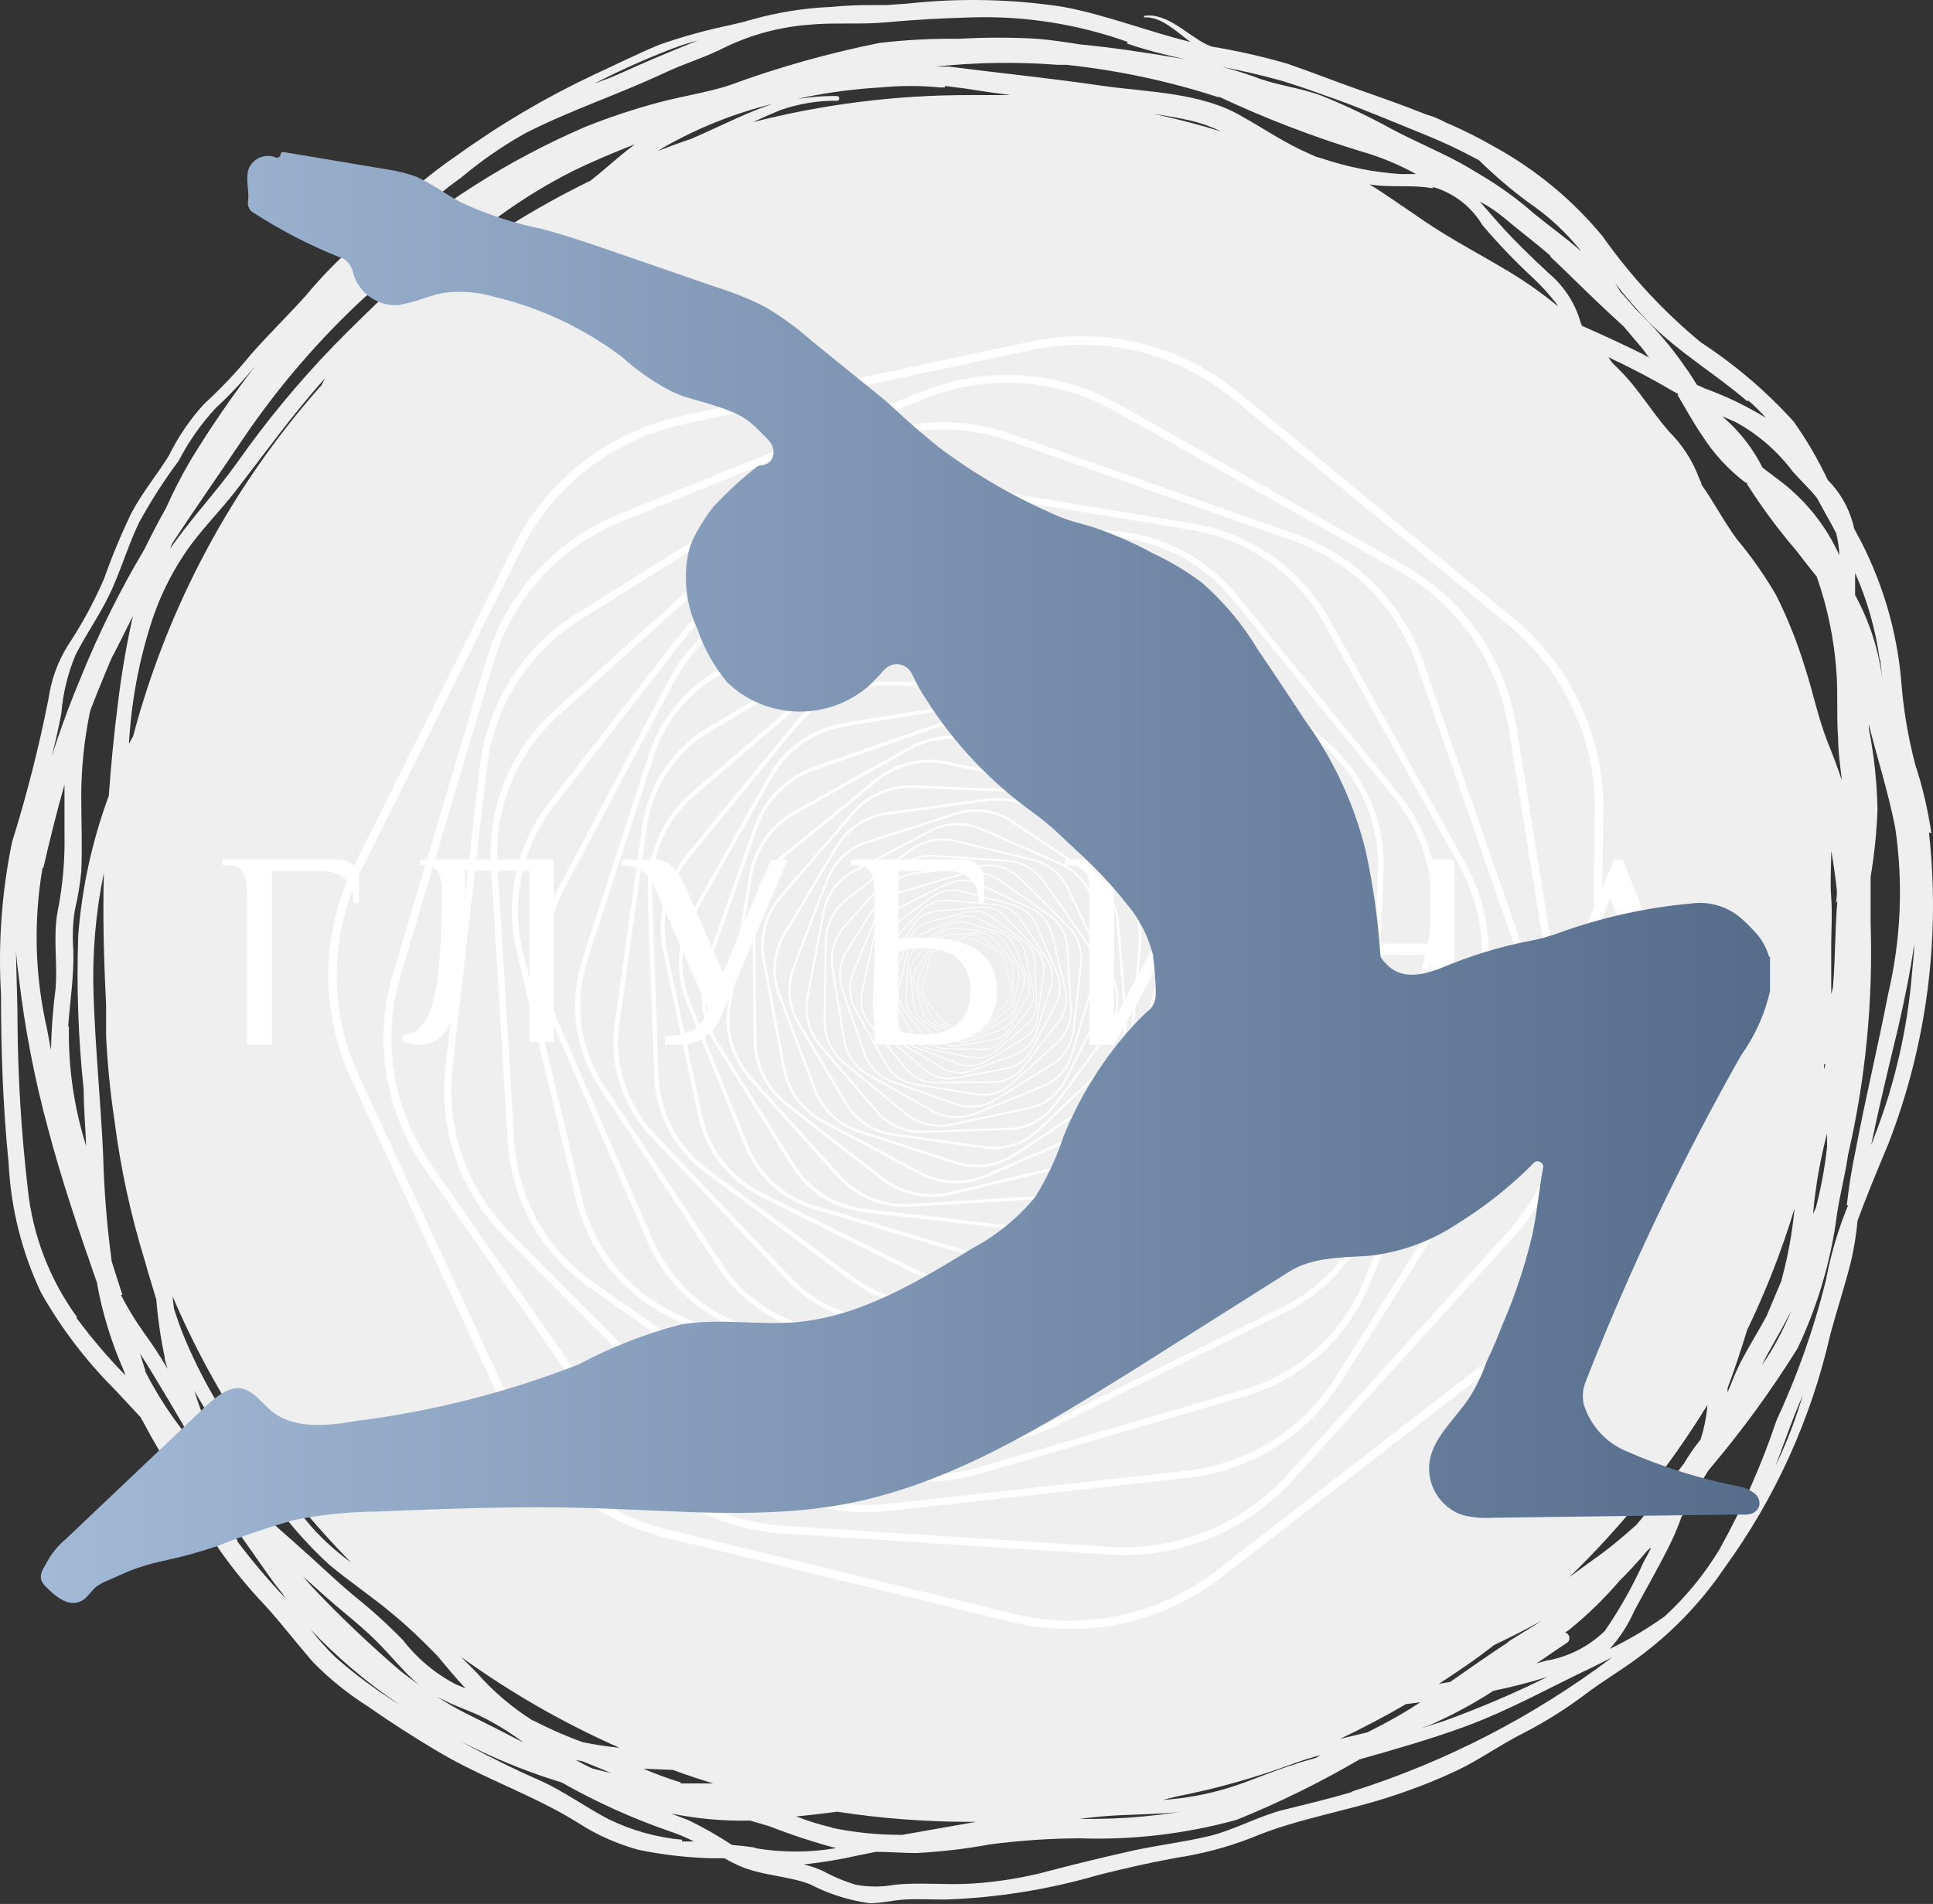 <?xml version="1.0" encoding="UTF-8"?> <svg xmlns="http://www.w3.org/2000/svg" width="1484" height="1462" viewBox="0 0 1484 1462" fill="none"><rect x="0" y="0" width="1484" height="1462" fill="#333333" stroke="none"/> <path d="M1436.48 879.408C1442.71 849.38 1449.89 819.542 1457.07 789.893C1461.99 768.364 1466.52 746.835 1469.55 725.117C1469.55 732.86 1468.41 740.225 1467.85 747.591C1464.4 789.486 1455.05 830.685 1440.07 869.965C1438.93 873.176 1437.61 876.386 1436.48 879.408ZM1362.97 1126.05L1373.74 1096.96C1376.96 1088.28 1380.55 1079.59 1384.14 1070.9C1379.53 1086.78 1373.79 1102.31 1366.94 1117.36L1362.97 1126.05ZM1037.21 1376.27C1019.82 1381.37 1002.44 1385.53 984.865 1389.87C967.291 1394.21 947.073 1405.36 928.177 1409.89C909.281 1414.42 890.385 1416.69 871.489 1420.65C849.758 1425.56 828.028 1430.66 806.676 1436.33C787.092 1441.65 767.025 1445 746.775 1446.34C726.746 1447.66 706.716 1445.2 686.686 1447.28C676.942 1449.07 666.953 1449.07 657.209 1447.28C648.275 1444.64 639.658 1441.03 631.511 1436.52C626.856 1434.51 622.055 1432.87 617.149 1431.61C631.327 1430.15 645.4 1427.82 659.288 1424.62L672.514 1421.97C682.718 1421.97 692.922 1422.92 703.126 1422.92C722.146 1421.96 741.083 1419.75 759.814 1416.31C782.495 1413.32 805.34 1411.74 828.217 1411.59C869.077 1413.05 909.92 1408.27 949.34 1397.42C981.915 1384.24 1013.49 1368.71 1043.82 1350.97C1071.03 1343.22 1098.43 1335.48 1125.07 1325.66C1158.9 1313.2 1190.83 1295.26 1223.52 1279.77L1237.5 1272.78C1177.41 1318.04 1110.06 1352.78 1038.34 1375.52L1037.21 1376.27ZM523.803 1412.72C504.099 1410.92 484.889 1405.55 467.115 1396.86C449.353 1387.6 433.291 1375.71 414.962 1367.4C377.073 1350.76 340.609 1331.05 305.933 1308.48C288.771 1297.82 272.527 1285.76 257.37 1272.41C250.578 1265.81 244.263 1258.74 238.474 1251.25C258.61 1272.48 280.973 1291.47 305.177 1307.91C343.821 1334.52 386.33 1355.03 431.213 1368.72C457.9 1383.85 485.92 1396.49 514.922 1406.49C521.047 1408.5 526.989 1411.02 532.684 1414.04H523.426L523.803 1412.72ZM182.542 1183.27C174.527 1171.52 167.147 1159.36 160.434 1146.82C171.96 1161.74 183.298 1176.85 194.069 1192.33C201.627 1202.91 208.43 1213.48 216.555 1223.3L219.767 1227.84C206.303 1213.74 193.684 1198.85 181.976 1183.27H182.542ZM59.152 1011.41C38.108 982.514 25.071 948.573 21.36 913.023C16.352 870.079 13.702 826.894 13.423 783.66C13.423 764.775 12.29 745.89 12.29 727.005C12.29 734.559 13.424 742.114 14.368 749.668C18.924 789.142 26.44 828.218 36.855 866.566C47.437 906.791 60.853 946.072 74.647 985.541V986.486C78.811 1008.9 85.532 1030.76 94.676 1051.64L96.377 1056.17C82.768 1042.27 70.14 1027.44 58.585 1011.79L59.152 1011.41ZM58.018 502.84C67.088 485.088 78.614 469.414 86.551 451.095C94.487 432.777 99.022 417.48 106.769 401.239C115.794 384.75 125.96 368.911 137.192 353.837C144.771 339.149 154.306 325.554 165.536 313.423C176.51 303.28 186.74 292.361 196.148 280.752C178.235 304.082 161.582 328.353 146.262 353.46C139.291 365.379 132.983 377.672 127.366 390.285C121.508 400.672 116.029 411.248 110.738 422.012C92.139 453.208 75.967 485.786 62.364 519.459C53.861 539.666 46.303 560.062 39.689 580.835C42.46 570.134 44.917 559.181 47.058 547.976C48.306 532.447 52.006 517.214 58.018 502.84ZM515.678 37.513C522.103 35.058 528.716 32.98 535.519 31.092L528.716 33.925C510.954 41.101 493.948 48.277 476.563 56.209C469.95 59.231 463.147 61.686 456.345 64.141C475.637 54.222 495.443 45.334 515.678 37.513ZM865.064 33.358C901.911 46.2 940.648 50.166 978.44 60.553C983.164 61.686 987.888 63.197 992.423 64.707C1001.87 67.729 1011.32 71.128 1020.77 74.528L1027.19 76.794C1049.3 84.914 1071.03 94.168 1092.57 102.855C1107.25 108.748 1121.57 115.496 1135.47 123.062C1147.3 134.687 1159.93 145.477 1173.26 155.356C1188.72 165.783 1202.48 178.522 1214.07 193.126C1202.55 182.928 1190.26 174.241 1177.98 164.232C1165.88 153.586 1152.85 144.043 1139.06 135.715C1132.63 131.749 1126.02 127.783 1119.03 124.006C1102.59 115.319 1085.58 108.143 1069.14 99.456C1051.71 89.836 1033.73 81.26 1015.29 73.772C998.092 67.163 979.763 65.652 962.757 58.853C944.019 52.165 924.643 47.419 904.935 44.689C879.803 40.346 854.672 36.569 829.351 34.114C818.391 32.414 807.432 30.715 796.283 29.77C776.396 28.637 756.46 28.637 736.572 29.77C716.054 29.516 695.54 30.588 675.16 32.981C635.627 40.895 596.772 51.882 558.95 65.841C541.376 71.317 523.237 73.961 505.663 78.682C486.407 83.839 467.477 90.145 448.975 97.567C390.006 122.996 335.518 157.748 287.604 200.491C296.485 191.426 304.61 181.606 312.924 171.974C325.42 158.852 339.152 146.962 353.929 136.471C369.369 123.468 386.009 111.96 403.625 102.1C438.205 84.537 474.485 72.639 509.631 56.209C525.504 48.655 542.132 43.934 558.005 35.624C577.798 26.319 599.12 20.688 620.929 19.006C639.825 17.117 660.799 19.006 680.64 17.117C700.48 15.229 724.478 13.907 746.398 13.34C787.035 12.137 827.54 18.542 865.82 32.225L865.064 33.358ZM1342 307.38C1346.85 311.511 1351.4 315.993 1355.6 320.789C1340.84 311.758 1325.2 304.229 1308.93 298.315L1302.69 295.482C1299.62 290.277 1296.28 285.234 1292.68 280.374L1289.28 275.464C1279.31 261.935 1268.18 249.297 1256.02 237.694C1252.05 232.973 1247.9 228.441 1243.93 223.908L1239.96 217.487C1248.1 227.966 1256.8 237.99 1266.04 247.515C1288.9 270.743 1317.43 287.362 1341.62 308.324L1342 307.38ZM1443.47 506.617C1444.41 514.738 1445.36 523.047 1446.11 531.168C1444.2 505.148 1436.72 479.84 1424.2 456.95V454.306C1424.2 449.396 1424.2 444.674 1424.2 439.953C1433.63 461.165 1439.99 483.612 1443.09 506.617H1443.47ZM1103.34 1322.07C1118.32 1315.19 1132.78 1307.24 1146.61 1298.28C1160.52 1295.49 1174.27 1291.96 1187.81 1287.7C1161.9 1300.54 1135.27 1311.89 1108.07 1321.7L1090.87 1327.17C1095.03 1325.66 1099 1324.15 1103.15 1322.26L1103.34 1322.07ZM995.825 1354.18C976.929 1359.84 960.489 1367.59 942.538 1373.06C926.308 1377.97 909.571 1381.01 892.652 1382.13L903.234 1379.48C933.653 1373.52 963.542 1365.12 992.612 1354.37C999.603 1351.72 1006.78 1349.65 1013.96 1347.57L1010.19 1349.83L995.825 1353.99V1354.18ZM840.121 1395.35C860.529 1393.08 881.315 1393.65 901.912 1391.76C910.173 1390.85 918.375 1389.46 926.476 1387.6C894.217 1394.21 861.33 1397.25 828.406 1396.67L840.121 1395.35ZM638.69 1403.28C629.358 1401.13 620.2 1398.29 611.292 1394.78C621.685 1393.84 632.266 1392.51 642.848 1391.19C676.424 1396.35 710.348 1398.94 744.319 1398.94H749.421L692.733 1408.94C674.452 1409.02 656.212 1407.19 638.313 1403.47L638.69 1403.28ZM935.546 74.15C970.973 90.757 1007.53 104.831 1044.95 116.264C1059.62 120.432 1073.75 126.261 1087.09 133.638H1074.81C1054.48 132.23 1034.41 128.232 1015.1 121.74L1010.56 120.418L1005.84 118.341C986.943 110.22 971.448 99.456 954.253 89.825C922.697 70.939 882.448 70.94 847.302 66.029C807.809 60.175 767.939 56.209 728.258 51.11H718.621C749.694 47.835 781.002 47.393 812.156 49.788H818.769C858.459 53.999 897.599 62.354 935.546 74.716V74.15ZM1359.95 1034.45C1365.24 1025.2 1370.53 1015.57 1375.25 1006.32C1369.22 1021.18 1361.61 1035.36 1352.58 1048.62C1354.85 1043.9 1357.11 1039.17 1359.95 1034.45ZM1079.53 1308.48L1090.49 1307.15C1079.17 1314.54 1067.43 1321.29 1055.35 1327.36L1049.87 1330.19L1028.7 1335.29C1046.09 1326.98 1063.09 1318.11 1079.53 1308.48ZM366.967 1316.79C377.307 1321.77 387.228 1327.58 396.633 1334.16L401.546 1337.94C387.941 1330.76 374.147 1323.77 360.353 1316.97C351.752 1312.78 343.422 1308.05 335.411 1302.81C345.425 1308.29 356.385 1312.25 366.967 1316.79ZM293.462 219.187C309.901 207.856 325.207 195.014 341.079 182.928C346.937 178.395 352.984 174.052 359.031 169.897C353.362 174.43 347.882 179.151 342.591 183.872C312.925 210.122 284.014 237.128 256.237 265.455C229.188 293.45 204.36 323.505 181.976 355.348C165.536 378.388 146.262 398.595 130.579 421.446C131.127 419.902 131.758 418.39 132.468 416.913C149.853 390.286 168.37 364.035 186.133 337.596C213.267 297.431 244.972 260.547 280.612 227.685L293.462 219.187ZM1100.32 143.647C1116.17 148.269 1129.68 158.73 1138.11 172.919C1150.32 187.29 1163.38 200.911 1177.23 213.71C1183.42 219.568 1189.17 225.881 1194.42 232.595C1195.05 233.432 1195.62 234.316 1196.12 235.239C1182.72 224.205 1168.44 214.289 1153.42 205.59C1137.73 196.336 1121.67 187.649 1106.18 178.018C1090.68 168.386 1072.54 154.978 1055.35 144.025L1051.38 141.57C1067.25 144.402 1083.69 141.57 1099.75 144.591L1100.32 143.647ZM1392.07 933.23C1392.07 932.097 1392.07 931.153 1392.07 930.208C1393.98 910.002 1397.52 889.982 1402.65 870.343C1402.65 870.343 1402.65 868.455 1402.65 867.322V880.919C1400.94 896.526 1398.1 911.989 1394.15 927.187L1391.51 933.23H1392.07ZM447.275 1352.48C454.644 1355.5 462.013 1358.33 469.194 1361.54L454.644 1357.95C450.487 1356.07 446.33 1353.8 442.173 1351.53L447.275 1352.48ZM246.222 296.427C177.931 373.569 128.624 465.594 102.235 565.161L99.022 571.204C100.732 539.098 106.641 507.353 116.596 476.779C122.579 458.528 131.034 441.181 141.727 425.223C153.065 408.037 168.182 393.496 180.842 377.066C203.517 347.794 224.681 318.145 249.434 290.572L246.222 296.993V296.427ZM486.956 111.165C475.24 119.852 464.47 130.05 453.321 138.737C409.591 160.019 368.339 186.048 330.309 216.354L328.042 218.054C320.861 223.531 313.302 228.63 305.744 233.917C318.404 222.02 331.253 210.311 343.536 198.791C372.241 171.881 404.624 149.181 439.716 131.372C454.833 124.006 470.517 117.397 486.389 111.165H486.956ZM1287.96 303.414C1294.19 313.801 1299.86 324.377 1306.85 334.575C1315.74 348.451 1327 360.661 1340.11 370.645H1341.24V371.778C1352.62 389.648 1365.24 406.687 1379.03 422.768C1384.14 429.566 1389.43 436.176 1394.72 442.786C1403.02 466.294 1408.1 490.814 1409.83 515.682C1411.16 532.679 1409.83 549.864 1411.16 566.861C1411.16 577.625 1412.86 588.389 1413.99 599.154C1410.59 588.956 1406.81 578.947 1402.84 569.127C1395.47 550.242 1391.88 531.357 1386.03 513.605C1380.17 494.111 1372.65 475.156 1363.54 456.95C1354.7 441.766 1344.59 427.361 1333.31 413.892C1323.48 400.483 1315.92 385.753 1306.28 372.156C1306.28 370.456 1304.96 368.757 1304.4 367.057C1299.31 353.468 1291.32 341.156 1280.96 330.986C1267.74 315.69 1257.53 298.126 1243.17 283.963C1241.47 282.074 1239.58 280.374 1237.88 278.675C1236.77 277.304 1235.76 275.852 1234.86 274.331C1250.92 281.885 1266.79 290.006 1282.1 299.071L1288.52 302.659L1287.96 303.414ZM1401.33 817.087V815.01C1401.33 816.898 1401.33 818.787 1400.39 820.675C1400.3 821.491 1400.3 822.315 1400.39 823.131C1400.28 821.118 1400.28 819.1 1400.39 817.087H1401.33ZM408.916 1321.13C392.946 1311.02 378.502 1298.68 366.022 1284.49L354.117 1272.41C392.055 1299.84 432.781 1323.19 475.619 1342.09C466.102 1341.13 456.641 1339.68 447.275 1337.75C434.312 1333.08 421.685 1327.53 409.483 1321.13H408.916ZM1392.45 598.965C1392.54 599.528 1392.54 600.102 1392.45 600.665V597.643C1392.39 598.081 1392.39 598.527 1392.45 598.965ZM1292.49 1124.16C1280.59 1140.02 1269.06 1155.7 1256.4 1170.8C1245.82 1180.25 1234.67 1189.69 1223.71 1197.24L1204.81 1211.03C1245.57 1171.59 1281.18 1127.17 1310.82 1078.83C1310.1 1087.89 1308.32 1096.82 1305.53 1105.46C1300.69 1111.4 1296.33 1117.72 1292.49 1124.35V1124.16ZM1410.59 691.69C1408.7 713.597 1409.08 735.882 1407.19 757.977C1406.84 759.761 1406.4 761.526 1405.87 763.265C1405.87 753.822 1405.87 744.38 1405.87 734.937V725.495C1405.87 713.786 1406.81 701.7 1405.87 689.424C1404.92 677.149 1405.87 665.44 1405.87 653.354C1407.76 663.552 1409.08 673.561 1410.21 683.947C1410.21 686.969 1410.21 690.18 1409.27 693.39L1410.59 691.69ZM592.963 79.815C574.067 86.236 556.494 95.112 538.731 103.044L530.606 106.632C522.102 109.465 513.6 112.675 505.097 115.886L510.009 112.864C536.009 98.09 563.923 86.969 592.963 79.815ZM133.602 1005.18L132.468 995.362C164.939 1071.44 211.409 1140.75 269.464 1199.7C258.492 1191.82 248.418 1182.76 239.419 1172.69C224.87 1155.88 211.264 1138.7 197.848 1121.32C173.558 1091.47 153.936 1058.1 139.649 1022.37C137.57 1016.7 135.492 1011.04 133.602 1005.18ZM522.48 1368.34H521.536C512.169 1365.42 502.961 1362.02 493.948 1358.14L516.623 1359.09C526.827 1362.86 537.031 1366.26 547.612 1369.47H522.48V1368.34ZM1367.89 982.898L1356.17 1010.66C1349.75 1022.56 1342.38 1034.26 1336.14 1046.35C1332.36 1053.91 1329.34 1061.65 1326.31 1069.2V1065.8C1331.79 1051.26 1336.71 1036.34 1341.24 1021.42C1355.81 991.259 1368.01 960.004 1377.71 927.942C1375.98 946.518 1372.63 964.906 1367.7 982.898H1367.89ZM914.383 92.657C922.402 94.6 930.192 97.385 937.625 100.967C920.366 95.679 902.982 91.147 885.472 87.37C895.109 88.88 904.368 90.391 914.383 92.657ZM725.423 66.029L740.54 67.918C752.255 69.806 763.971 71.506 775.875 73.017C765.294 73.017 754.712 73.017 743.941 73.017C687.986 72.963 632.247 79.943 578.035 93.79C584.837 90.58 591.829 87.558 598.631 84.726C612.874 79.639 627.914 77.145 643.037 77.36C643.415 77.236 643.744 76.996 643.977 76.674C644.211 76.352 644.337 75.964 644.337 75.567C644.337 75.169 644.211 74.781 643.977 74.459C643.744 74.137 643.415 73.897 643.037 73.772C632.785 73.573 622.536 74.332 612.425 76.038L617.716 74.716C636.906 70.785 656.357 68.26 675.916 67.162C691.247 65.659 706.69 65.659 722.022 67.162H725.423V66.029ZM93.92 994.229C91.275 985.731 88.441 977.232 85.795 968.734C82.091 941.492 79.883 914.068 79.181 886.584C77.292 845.604 73.135 804.623 71.812 763.642C70.747 732.278 73.412 700.898 79.748 670.162C78.804 703.966 79.748 737.581 81.449 771.197C81.449 775.54 81.449 779.883 81.449 784.227C81.449 788.57 81.449 791.404 81.449 795.181C82.466 816.994 84.611 838.741 87.874 860.334C92.552 897.012 100.392 933.216 111.305 968.545C113.95 978.365 116.973 987.43 119.997 997.817C121.184 1012.67 123.33 1027.43 126.421 1042.01C126.421 1045.03 127.933 1048.05 128.689 1051.07C122.831 1041.25 116.973 1032.19 109.793 1022.37C103.45 1013.41 97.766 1004.01 92.787 994.229H93.92ZM201.061 1162.12C192.935 1149.84 183.865 1138.13 174.984 1126.24V1125.29C166.902 1111.5 159.89 1097.1 154.009 1082.23C152.309 1077.32 150.608 1072.6 149.097 1067.88C167.6 1100.09 189.246 1130.39 213.721 1158.34C225.328 1173.87 238.36 1188.29 252.646 1201.4C267.763 1214.05 284.392 1225.19 299.698 1237.85C315.003 1250.5 324.262 1259.75 335.788 1271.46C342.78 1279.96 349.961 1288.46 357.33 1296.39L349.96 1293.37C334.115 1285.11 320.254 1273.51 309.334 1259.37C297.474 1247.19 284.851 1235.78 271.542 1225.19C255.859 1211.97 241.12 1197.62 225.625 1184.02C217.5 1176.85 209.186 1169.67 201.249 1162.12H201.061ZM1157.76 1261.07C1142.65 1270.89 1128.1 1281.28 1113.36 1291.48L1104.66 1292.99C1119.03 1283.55 1133.2 1274.11 1146.8 1263.34C1159.27 1257.3 1171.56 1251.25 1183.65 1244.46C1175.15 1250.12 1166.27 1255.22 1157.76 1260.7V1261.07ZM1189.89 196.714C1206.51 212.388 1222.58 228.818 1239.39 244.115L1246.38 250.536L1261.12 267.911C1262.82 270.177 1264.34 272.443 1266.04 274.52L1261.5 272.065C1246.01 264.322 1230.13 257.146 1214.45 250.159C1213.83 248.753 1213.33 247.3 1212.94 245.815C1208.59 231.827 1200.33 219.376 1189.13 209.933C1175.34 197.091 1161.73 184.061 1149.26 169.897C1144.72 164.798 1140.57 159.699 1136.03 154.789C1142.79 158.286 1149.12 162.53 1154.93 167.442C1166.83 177.451 1178.74 186.327 1190.64 196.714H1189.89ZM52.349 788.193C53.672 769.308 56.884 749.479 56.318 729.839C55.465 719.506 55.846 709.109 57.451 698.867C59.746 689.231 61.387 679.452 62.364 669.595C63.309 650.71 62.364 630.503 62.364 610.862C62.454 590.063 64.543 569.32 68.6 548.92C68.825 547.578 69.141 546.253 69.544 544.954C74.646 531.734 80.126 518.326 85.795 505.106L90.33 496.419L102.045 473.002C97.073 495.204 93.226 517.643 90.519 540.233C87.496 563.65 85.228 587.256 83.528 611.052C70.849 645.373 62.964 681.278 60.096 717.752C58.65 757.459 60.039 797.219 64.254 836.728C64.254 851.081 65.576 865.433 66.143 879.974C56.776 850.301 52.309 819.302 52.916 788.193H52.349ZM111.683 1052.58C110.171 1048.24 108.848 1043.9 107.525 1039.36C114.895 1050.69 121.697 1062.4 128.689 1073.92L147.585 1106.03C147.91 1107.08 148.353 1108.1 148.908 1109.05C134.134 1091.71 121.45 1072.69 111.116 1052.39L111.683 1052.58ZM308.2 1283.74C284.39 1263.43 261.683 1241.87 240.175 1219.15C237.529 1216.32 235.073 1213.48 232.617 1210.46L247.355 1223.68C260.583 1235.77 275.132 1246.53 287.982 1259.19C300.831 1271.84 309.334 1283.36 321.616 1293.75L308.2 1283.74ZM1188.75 1274.67L1179.68 1277.32C1187.43 1272.03 1195.18 1266.55 1203.11 1261.45C1203.77 1260.94 1204.28 1260.26 1204.57 1259.47C1204.87 1258.69 1204.94 1257.84 1204.79 1257.02C1204.63 1256.2 1204.25 1255.44 1203.69 1254.82C1203.13 1254.21 1202.4 1253.75 1201.6 1253.52L1204.25 1251.82C1218.35 1240.45 1231.38 1227.81 1243.17 1214.05C1250.73 1206.5 1257.91 1198.75 1264.71 1190.63L1267.74 1188.18C1265.85 1191.96 1263.96 1195.73 1261.88 1199.32C1253.54 1217.87 1243.54 1235.63 1232.02 1252.39C1219.96 1264.09 1204.71 1271.97 1188.19 1275.05L1188.75 1274.67ZM1376.01 361.769C1382.62 369.134 1389.24 375.366 1394.91 382.354L1401.71 394.818C1404.54 399.728 1407.19 404.449 1409.65 409.359C1411.04 414.926 1411.87 420.621 1412.1 426.356C1402.03 404.046 1386.58 384.58 1367.13 369.701L1353.15 359.125C1346.26 345.392 1336.91 333.038 1325.56 322.677L1322.16 319.655C1326.13 321.355 1329.9 322.866 1333.68 324.754C1350.09 333.954 1364.43 346.424 1375.82 361.391L1376.01 361.769ZM33.264 666.574C38.177 645.045 43.468 623.705 49.515 602.553C49.515 615.584 49.515 628.425 49.515 640.323C49.93 660.348 48.156 680.359 44.224 700C40.634 718.885 44.224 739.47 42.712 758.733C40.671 774.458 39.472 790.281 39.122 806.134C38.177 800.846 37.044 795.37 36.099 790.082C26.758 749.42 25.602 707.308 32.698 666.195L33.264 666.574ZM579.735 1418.76C573.877 1417.82 568.02 1417.25 561.973 1416.69C551.34 1409.73 540.297 1403.43 528.905 1397.8L515.111 1392.51C535.124 1396.61 555.534 1398.44 575.956 1397.99L590.695 1402.33C607.434 1408.9 624.53 1414.51 641.903 1419.14C621.328 1422.64 600.31 1422.64 579.735 1419.14V1418.76ZM1418.9 925.298C1411.18 944.043 1405.42 963.536 1401.71 983.464C1392.56 1020.28 1379.9 1056.14 1363.92 1090.54C1352.39 1124.87 1337.71 1158.06 1320.08 1189.69C1308.61 1208.72 1294.49 1226.02 1278.13 1241.06C1264.78 1250.65 1250.62 1259.06 1235.8 1266.17C1243.6 1257.47 1249.98 1247.59 1254.7 1236.9C1264.15 1219.15 1274.54 1201.59 1283.23 1183.46C1286.15 1177.31 1288.74 1171 1290.98 1164.57C1293.65 1161.24 1296.05 1157.71 1298.16 1154C1300.38 1149.78 1302.34 1145.43 1304.02 1140.97C1306.47 1137.38 1308.74 1133.79 1311.01 1130.01L1312.71 1127.75C1337.35 1098.64 1359.83 1067.77 1379.98 1035.4C1395.56 1002.61 1405.83 967.545 1410.4 931.531C1412.67 916.611 1416.64 902.07 1418.72 887.151C1432.23 828.733 1438.08 768.803 1436.1 708.876C1436.1 697.167 1436.1 685.27 1436.1 673.372C1438.99 656.258 1440.76 638.973 1441.39 621.627C1440.99 600.827 1438.77 580.101 1434.78 559.684C1434.78 557.229 1434.78 554.585 1433.64 551.941C1440.45 579.891 1449.52 607.463 1455 635.602C1461.28 678.181 1459.42 721.568 1449.52 763.454C1441.77 803.49 1432.13 843.337 1424.57 883.373C1421.59 897.412 1419.31 911.595 1417.77 925.865L1418.9 925.298ZM1482.77 639.946C1480.14 621.933 1475.97 604.179 1470.3 586.879C1464.74 565.596 1461.14 543.851 1459.53 521.914C1456.21 485.171 1445.88 449.402 1429.11 416.536L1423.44 405.771C1423.11 403.983 1422.67 402.216 1422.12 400.483C1418.57 388.441 1412.08 377.472 1403.22 368.568C1395.8 352.846 1387.01 337.807 1376.96 323.621C1355.97 300.452 1332.09 280.078 1305.91 263C1277.18 239.298 1251.76 211.86 1230.32 181.417C1207.3 153.558 1179.22 130.298 1147.56 112.864C1135.36 105.798 1122.74 99.491 1109.77 93.979C1106.54 92.243 1103.19 90.728 1099.75 89.447L1095.03 87.936C1078.02 81.138 1060.45 74.906 1043.63 69.051C1026.81 63.197 1005.84 54.887 988.077 48.844C969.141 43.365 949.896 39.014 930.444 35.813L926.287 34.114C911.548 26.937 895.865 9.374 878.292 12.207V13.34C891.519 12.396 903.423 24.671 914.005 32.225C880.937 24.105 849.38 11.452 815.935 5.22C776.467 -0.788 736.383 -1.614 696.701 2.764L680.451 3.898H672.137C660.465 3.745 648.794 4.25 637.179 5.408H636.045C616.354 6.379 596.833 9.546 577.845 14.851C575.862 15.304 573.906 15.872 571.988 16.551L560.839 19.195C542.526 23.013 524.475 27.996 506.797 34.114C489.602 41.101 472.596 49.788 455.589 57.531C418.872 74.861 383.829 95.532 350.905 119.285C336.881 128.836 323.557 139.376 311.035 150.823C305.467 156.299 300.23 162.101 295.351 168.198C288.826 175.202 281.608 181.529 273.81 187.083C259.693 199.331 246.611 212.722 234.695 227.119C220.901 242.416 206.162 256.768 192.557 272.254C181.598 285.704 169.66 298.328 156.844 310.024C145.85 322.067 136.625 335.611 129.445 350.249C120.186 364.98 109.226 378.199 100.912 393.874C92.986 410.278 85.984 427.112 79.938 444.297C72.158 462.274 62.799 479.527 51.971 495.853C44.272 508.277 39.252 522.17 37.233 536.644C29.894 573.757 20.558 610.447 9.266 646.555C1.334 684.983 -1.524 724.284 0.763 763.454C0.763 806.889 2.275 850.136 6.621 893.194C8.294 927.687 16.771 961.509 31.564 992.718C47.017 1019.96 66.086 1044.99 88.252 1067.12L108.281 1088.65C108.281 1088.65 108.281 1089.98 109.226 1090.54C117.809 1106.87 127.206 1122.75 137.381 1138.13C148.152 1155.88 157.6 1174.01 169.315 1191.2C179.52 1205.66 190.761 1219.35 202.95 1232.18C216.177 1246.53 227.892 1262.21 240.742 1276.75C253.168 1289.35 266.988 1300.5 281.935 1309.99C299.509 1322.26 317.649 1333.97 336.167 1344.92C370.935 1365.7 409.672 1378.35 444.062 1399.88C458.337 1409.09 473.954 1416.03 490.358 1420.46C508.464 1424.21 526.863 1426.35 545.345 1426.89H556.115C559.328 1428.77 562.729 1430.47 565.941 1431.98C583.515 1440.29 603.733 1440.1 621.496 1446.71C635.904 1454.23 651.5 1459.22 667.601 1461.44C676.482 1461.44 685.553 1459.18 694.434 1458.61C703.315 1458.05 715.408 1458.61 725.801 1458.61C765.614 1457.24 805.098 1450.9 843.334 1439.73C862.23 1435.01 882.637 1430.28 902.289 1426.7C922.329 1423.72 941.976 1418.53 960.867 1411.21C995.635 1396.48 1034.18 1390.81 1070.09 1378.73C1086.38 1373.38 1102.34 1367.07 1117.89 1359.84C1135.84 1351.34 1151.9 1339.64 1169.67 1330.76C1186.22 1322.22 1202.02 1312.31 1216.91 1301.11C1231.65 1289.97 1247.71 1280.71 1262.26 1269.38C1286.16 1251.05 1306.96 1228.98 1323.86 1204.04C1362.83 1150.43 1390.48 1089.45 1405.11 1024.82C1410.21 1005.94 1416.45 987.053 1421.17 968.168C1423.47 958.022 1425.11 947.74 1426.09 937.385C1433.27 917.556 1441.58 897.915 1449.89 877.897C1479.27 801.975 1489.9 720.092 1480.88 639.19L1482.77 639.946Z" fill="#EFEFEF"></path> <path d="M189.734 685.878C189.734 672.956 187.637 664.343 175.084 664.343H170.891V660.042H257.779C272.437 660.042 275.578 668.654 275.578 677.266V693.409H271.393C271.393 676.187 261.972 668.654 245.217 668.654H208.585V802.116H189.734" fill="white"></path> <path d="M189.734 685.878C189.734 672.956 187.637 664.343 175.084 664.343H170.891V660.042H257.779C272.437 660.042 275.578 668.654 275.578 677.266V693.409H271.393C271.393 676.187 261.972 668.654 245.217 668.654H208.585V802.116H189.734V685.878Z" fill="white"></path> <path d="M425.13 660.042V799.998H406.502V668.525H356.833V693.969C356.833 780.912 344.415 802.116 321.644 802.116C317.508 802.116 312.331 801.053 309.227 799.998V794.697C328.894 793.634 339.239 772.429 339.239 685.485C339.239 672.763 337.175 664.279 324.757 664.279H322.676V660.042" fill="white"></path> <path d="M425.13 660.042V799.998H406.502V668.525H356.833V693.969C356.833 780.912 344.416 802.116 321.644 802.116C317.508 802.116 312.331 801.053 309.227 799.998V794.697C328.894 793.634 339.239 772.429 339.239 685.485C339.239 672.763 337.175 664.279 324.757 664.279H322.676V660.042H425.13Z" fill="white"></path> <path d="M543.617 774.548L505.376 687.611C500.214 675.946 496.075 665.345 477.473 664.288V660.042H502.275C515.715 660.042 521.915 671.709 527.086 683.373L554.987 746.988L592.19 660.042H604.592L553.746 779.849C547.959 793.634 537.417 802.116 520.877 802.116H510.545V795.752C522.947 795.752 536.588 792.571 541.547 779.849" fill="white"></path> <path d="M543.617 774.548L505.376 687.611C500.214 675.946 496.075 665.345 477.473 664.288V660.042H502.275C515.715 660.042 521.915 671.709 527.086 683.373L554.987 746.988L592.19 660.042H604.592L553.746 779.849C547.959 793.634 537.417 802.116 520.877 802.116H510.545V795.752C522.947 795.752 536.588 792.571 541.547 779.849L543.617 774.548Z" fill="white"></path> <path d="M708.774 727.85C702.712 727.85 695.641 728.929 689.579 730.866V791.567C695.641 793.504 702.712 794.576 708.774 794.576C731.009 794.576 745.148 783.821 745.148 761.217C745.148 738.612 731.009 727.85 708.774 727.85ZM738.285 660.042C752.426 660.042 755.456 668.654 755.456 677.257V693.409H751.418C751.418 676.187 742.324 668.654 726.152 668.654H689.579V720.317H711.806C735.048 720.317 765.36 726.777 765.36 761.217C765.36 795.655 735.048 802.116 711.806 802.116H671.385V685.87C671.385 672.956 669.369 664.352 657.243 664.352H653.196V660.042" fill="white"></path> <path d="M708.774 727.85C702.712 727.85 695.641 728.929 689.579 730.866V791.567C695.641 793.504 702.712 794.576 708.774 794.576C731.009 794.576 745.148 783.821 745.148 761.215C745.148 738.612 731.009 727.85 708.774 727.85ZM738.285 660.042C752.426 660.042 755.456 668.654 755.456 677.257V693.409H751.418C751.418 676.187 742.324 668.654 726.152 668.654H689.579V720.317H711.806C735.048 720.317 765.36 726.777 765.36 761.215C765.36 795.656 735.048 802.116 711.806 802.116H671.385V685.87C671.385 672.956 669.369 664.352 657.243 664.352H653.196V660.042H738.285Z" fill="white"></path> <path d="M922.265 679.416L855.343 802.116H836.522V685.87C836.522 672.956 834.428 664.352 821.882 664.352H817.703V660.042H836.522C851.164 660.042 855.343 664.352 855.343 685.87V782.741L922.265 660.042H941.084V802.116H922.265" fill="white"></path> <path d="M922.265 679.416L855.343 802.116H836.522V685.87C836.522 672.956 834.428 664.352 821.882 664.352H817.703V660.042H836.522C851.164 660.042 855.343 664.352 855.343 685.87V782.741L922.265 660.042H941.084V802.116H922.265V679.416Z" fill="white"></path> <path d="M1116.64 776.281C1116.64 789.202 1118.74 797.805 1131.31 797.805H1135.5V802.116H1116.64C1101.97 802.116 1097.78 797.805 1097.78 776.281V733.231H1034.9V802.116H1016.03V685.878C1016.03 672.956 1013.94 664.352 1001.36 664.352H997.166V660.042H1016.03C1030.7 660.042 1034.9 664.352 1034.9 685.878V724.618H1097.78V660.042H1116.64" fill="white"></path> <path d="M1116.64 776.281C1116.64 789.202 1118.74 797.805 1131.31 797.805H1135.5V802.116H1116.64C1101.97 802.116 1097.78 797.805 1097.78 776.281V733.231H1034.9V802.116H1016.03V685.878C1016.03 672.956 1013.94 664.352 1001.36 664.352H997.166V660.042H1016.03C1030.7 660.042 1034.9 664.352 1034.9 685.878V724.618H1097.78V660.042H1116.64V776.281Z" fill="white"></path> <path d="M1209.81 751.907H1261.34L1236.1 689.953L1209.81 751.907ZM1314.96 801.045C1312.86 801.683 1309.7 802.116 1306.56 802.116C1297.09 802.116 1280.06 798.902 1270.8 774.34L1265.54 760.454H1206.66L1189.83 801.045H1180.37L1239.26 660.042H1245.57L1291.83 774.34C1298.35 790.364 1303.39 795.704 1314.96 796.767" fill="white"></path> <path d="M1209.81 751.907H1261.34L1236.1 689.953L1209.81 751.907ZM1314.96 801.045C1312.86 801.683 1309.7 802.116 1306.56 802.116C1297.09 802.116 1280.06 798.902 1270.8 774.34L1265.54 760.452H1206.66L1189.83 801.045H1180.37L1239.26 660.042H1245.57L1291.83 774.34C1298.35 790.364 1303.39 795.704 1314.96 796.767V801.045Z" fill="white"></path> <path d="M768.058 732.495C767.381 731.923 766.635 731.416 765.835 730.977L749.138 722.12C745.694 720.285 741.668 720.125 738.091 721.681L720.754 729.209C717.18 730.765 714.546 733.809 713.535 737.575L708.604 755.823C707.579 759.588 708.325 763.552 710.639 766.705L721.833 781.932C724.133 785.071 727.693 786.961 731.59 787.121L750.469 787.863C754.363 788.01 758.059 786.416 760.611 783.461L772.962 769.163C775.515 766.198 776.566 762.316 775.848 758.472L772.377 739.901C771.819 736.962 770.29 734.368 768.058 732.495ZM723.626 784.513C722.83 783.835 722.098 783.062 721.458 782.197L710.278 766.97C707.886 763.712 707.116 759.602 708.165 755.703L713.096 737.456C714.148 733.557 716.874 730.394 720.584 728.797L737.917 721.269C741.613 719.658 745.789 719.832 749.353 721.722L766.036 730.578C769.613 732.482 772.084 735.846 772.816 739.809L776.287 758.39C777.043 762.353 775.94 766.398 773.309 769.456L760.958 783.754C758.31 786.815 754.482 788.476 750.442 788.316L750.469 788.091L750.442 788.316L731.577 787.57C728.612 787.451 725.845 786.362 723.626 784.513Z" fill="white"></path> <path d="M774.093 735.954C773.47 735.211 772.765 734.53 771.993 733.921L755.799 721.285C752.464 718.663 748.182 717.747 744.047 718.731L724.079 723.505C719.958 724.489 716.568 727.271 714.761 731.102L706.052 749.706C704.244 753.551 704.299 757.926 706.171 761.733L715.278 780.154C717.154 783.943 720.608 786.643 724.743 787.549L744.82 791.911C748.955 792.817 753.223 791.792 756.504 789.119L772.432 776.136C775.716 773.463 777.578 769.486 777.523 765.243L777.312 744.708C777.285 741.449 776.142 738.388 774.093 735.954ZM716.714 783.252C715.983 782.374 715.36 781.417 714.839 780.365L705.732 761.944C703.792 758.008 703.737 753.472 705.599 749.495L714.322 730.901C716.184 726.924 719.706 724.05 723.974 723.025L743.942 718.251C748.21 717.226 752.638 718.197 756.106 720.897L772.285 733.533C775.743 736.233 777.762 740.305 777.802 744.694L778.017 765.243C778.068 769.632 776.141 773.742 772.738 776.507L756.81 789.49C753.407 792.268 749.006 793.321 744.714 792.391L744.765 792.149L744.714 792.391L724.651 788.026C721.5 787.335 718.736 785.659 716.714 783.252Z" fill="white"></path> <path d="M779.903 740.794C779.372 739.892 778.749 739.027 778.031 738.227L763.087 721.641C760.003 718.209 755.589 716.401 750.988 716.68L728.705 718.039C724.107 718.318 719.959 720.63 717.301 724.41L704.456 742.67C701.812 746.447 701.043 751.142 702.329 755.558L708.591 776.999C709.895 781.429 713.087 784.967 717.342 786.71L738 795.168C742.268 796.912 747.026 796.632 751.042 794.382L770.533 783.503C774.56 781.242 777.299 777.347 778.055 772.798L781.7 750.771C782.272 747.284 781.618 743.787 779.903 740.794ZM709.561 780.592C708.938 779.526 708.445 778.368 708.088 777.146L701.825 755.705C700.481 751.128 701.281 746.276 704.031 742.364L716.875 724.103C719.615 720.191 723.92 717.784 728.682 717.504L750.964 716.163C755.722 715.87 760.282 717.746 763.485 721.284L778.429 737.869C781.618 741.421 783.004 746.14 782.231 750.863L778.576 772.89C777.79 777.599 774.958 781.64 770.799 783.956L751.308 794.848C747.135 797.177 742.214 797.47 737.799 795.659L737.908 795.42L737.799 795.659L717.141 787.201C713.911 785.869 711.263 783.544 709.561 780.592Z" fill="white"></path> <path d="M785.208 747.088C784.81 746.022 784.303 744.973 783.68 743.976L770.812 723.4C768.151 719.157 763.777 716.389 758.805 715.817L734.702 713.052C729.729 712.48 724.839 714.182 721.289 717.72L704.098 734.837C700.549 738.375 698.82 743.271 699.378 748.246L702.049 772.373C702.597 777.361 705.334 781.75 709.574 784.423L730.104 797.376C734.331 800.052 739.463 800.634 744.208 799L767.116 791.019C771.847 789.384 775.516 785.727 777.193 781.005L785.249 758.1C786.526 754.484 786.485 750.612 785.208 747.088ZM702.397 776.401C701.93 775.138 701.624 773.81 701.467 772.438L698.806 748.31C698.234 743.152 700.018 738.095 703.687 734.438L720.877 717.308C724.56 713.651 729.624 711.881 734.77 712.48L758.873 715.245C764.015 715.83 768.549 718.704 771.302 723.093L784.17 743.683C786.924 748.072 787.509 753.404 785.794 758.3L777.738 781.192C776.009 786.085 772.207 789.861 767.313 791.564L744.395 799.545C739.487 801.247 734.171 800.634 729.784 797.87L729.944 797.618L729.784 797.87L709.272 784.9C706.052 782.881 703.659 779.888 702.397 776.401Z" fill="white"></path> <path d="M789.688 754.813C789.477 753.604 789.129 752.382 788.653 751.211L778.759 726.736C776.714 721.696 772.551 717.907 767.341 716.361L742.053 708.846C736.829 707.29 731.271 708.196 726.82 711.308L705.174 726.392C700.709 729.518 697.955 734.41 697.598 739.852L695.91 766.172C695.549 771.613 697.663 776.826 701.692 780.497L721.207 798.24C725.237 801.9 730.635 803.508 736.005 802.629L762.048 798.441C767.419 797.562 772.034 794.345 774.706 789.595L787.656 766.611C789.701 762.982 790.392 758.831 789.688 754.813ZM695.522 770.561C695.256 769.114 695.178 767.636 695.27 766.148L696.972 739.811C697.333 734.186 700.188 729.106 704.817 725.884L726.445 710.79C731.074 707.569 736.829 706.64 742.227 708.25L767.514 715.765C772.912 717.358 777.217 721.284 779.331 726.511L789.225 750.972C791.338 756.199 790.964 762.011 788.2 766.918L775.25 789.915C772.487 794.821 767.712 798.162 762.144 799.054L736.111 803.256C730.54 804.161 724.958 802.496 720.782 798.707L720.996 798.468L720.782 798.707L701.267 780.963C698.207 778.185 696.213 774.524 695.522 770.561Z" fill="white"></path> <path d="M793.025 763.932C793.025 762.577 792.892 761.218 792.6 759.876L786.63 731.809C785.395 726.024 781.644 721.182 776.352 718.55L750.707 705.727C745.418 703.082 739.302 702.99 733.932 705.475L707.926 717.539C702.569 720.038 698.686 724.761 697.277 730.522L690.497 758.385C689.102 764.146 690.365 770.115 693.993 774.797L711.541 797.477C715.158 802.159 720.635 804.897 726.553 804.992L755.213 805.404C761.132 805.483 766.676 802.915 770.437 798.342L788.625 776.169C791.507 772.669 793.025 768.362 793.025 763.932ZM689.262 763.002C689.262 761.405 689.446 759.808 689.83 758.225L696.613 730.362C698.06 724.403 702.089 719.507 707.647 716.926L733.653 704.862C739.207 702.285 745.537 702.377 751.013 705.118L776.658 717.937C782.148 720.678 786.018 725.68 787.294 731.676L793.263 759.73C794.54 765.716 793.039 771.872 789.156 776.608L770.954 798.768C767.074 803.501 761.329 806.174 755.203 806.082L726.54 805.67C720.41 805.578 714.747 802.745 710.996 797.903L711.262 797.689L710.996 797.903L693.462 775.223C690.695 771.661 689.262 767.378 689.262 763.002Z" fill="white"></path> <path d="M794.889 774.338C795.141 772.888 795.247 771.4 795.192 769.895L794.089 738.746C793.865 732.321 790.768 726.427 785.608 722.597L760.576 704.029C755.403 700.199 748.875 698.949 742.667 700.611L712.54 708.606C706.332 710.267 701.282 714.592 698.702 720.482L686.177 749.026C683.598 754.92 683.839 761.57 686.831 767.263L701.333 794.86C704.324 800.553 709.671 804.517 715.971 805.729L746.588 811.579C752.905 812.791 759.323 811.088 764.204 806.897L787.868 786.6C791.605 783.396 794.048 779.071 794.889 774.338ZM683.985 753.735C684.288 752.033 684.782 750.357 685.5 748.733L698.025 720.189C700.696 714.084 705.92 709.603 712.356 707.887L742.466 699.896C748.902 698.18 755.668 699.47 761.012 703.444L786.047 722.001C791.39 725.964 794.596 732.069 794.835 738.719L795.937 769.868C796.176 776.531 793.398 782.837 788.348 787.172L764.694 807.455C759.63 811.793 752.983 813.56 746.442 812.311L715.838 806.444C709.297 805.194 703.766 801.098 700.669 795.208L701.003 795.034L700.669 795.208L686.164 767.607C683.89 763.286 683.158 758.431 683.985 753.735Z" fill="white"></path> <path d="M794.912 785.81C795.46 784.305 795.858 782.736 796.083 781.115L800.776 747.556C801.746 740.627 799.554 733.752 794.742 728.672L771.449 704.078C766.636 698.997 759.881 696.43 752.917 697.016L719.176 699.9C712.209 700.499 705.988 704.183 702.104 709.995L683.317 738.192C679.451 744.018 678.44 751.175 680.581 757.839L690.897 790.108C693.024 796.771 697.996 802.011 704.524 804.497L736.179 816.547C742.717 819.036 749.912 818.423 755.933 814.858L785.09 797.622C789.701 794.895 793.132 790.717 794.912 785.81ZM680.088 742.823C680.727 741.052 681.578 739.35 682.654 737.743L701.441 709.543C705.453 703.533 711.889 699.716 719.108 699.103L752.849 696.216C760.054 695.606 767.048 698.265 772.034 703.519L795.327 728.113C800.296 733.364 802.583 740.494 801.572 747.678L796.882 781.221C795.872 788.405 791.723 794.629 785.501 798.314L756.344 815.563C750.109 819.247 742.666 819.887 735.9 817.306L704.245 805.256C697.479 802.689 692.333 797.248 690.124 790.36L690.512 790.227L690.124 790.36L679.808 758.077C678.188 753.024 678.321 747.678 680.088 742.823Z" fill="white"></path> <path d="M792.788 798.101C793.652 796.599 794.37 794.988 794.915 793.3L806.269 758.266C808.624 751.03 807.559 743.25 803.372 736.906L783.085 706.18C778.881 699.837 772.143 695.805 764.577 695.127L727.912 691.842C720.346 691.164 712.995 693.932 707.743 699.425L682.31 726.065C677.061 731.557 674.642 739.035 675.663 746.563L680.621 783.057C681.646 790.599 685.982 797.157 692.496 801.042L724.11 819.926C730.638 823.811 738.456 824.516 745.565 821.843L780.025 808.888C785.477 806.841 789.943 803.024 792.788 798.101ZM677.977 730.4C678.988 728.632 680.237 726.971 681.673 725.452L707.107 698.825C712.542 693.132 720.149 690.272 727.99 690.977L764.659 694.249C772.49 694.954 779.467 699.132 783.816 705.69L804.104 736.426C808.437 742.998 809.539 751.058 807.106 758.531L795.756 793.565C793.322 801.053 787.71 806.947 780.345 809.711L745.885 822.667C738.52 825.436 730.424 824.717 723.658 820.672L692.057 801.798C685.288 797.77 680.809 790.984 679.757 783.177L680.182 783.125L679.757 783.177L674.798 746.682C674.015 740.962 675.159 735.269 677.977 730.4Z" fill="white"></path> <path d="M788.174 810.851C789.382 809.403 790.461 807.82 791.366 806.118L810.136 770.764C814.006 763.46 814.35 754.924 811.069 747.341L795.127 710.618C791.843 703.036 785.383 697.451 777.419 695.296L738.784 684.853C730.809 682.701 722.42 684.271 715.759 689.177L683.519 712.879C676.858 717.772 672.856 725.314 672.536 733.561L670.957 773.57C670.623 781.83 674.027 789.665 680.275 795.065L710.545 821.239C716.794 826.639 725.037 828.873 733.161 827.344L772.501 819.989C778.723 818.818 784.199 815.587 788.174 810.851ZM678.056 716.696C679.479 714.994 681.113 713.451 682.947 712.106L715.201 688.404C722.086 683.338 730.782 681.703 739.039 683.937L777.657 694.377C785.914 696.614 792.602 702.399 796.005 710.244L811.93 746.97C815.333 754.815 814.989 763.647 810.973 771.203L792.217 806.557C788.201 814.109 781.074 819.349 772.671 820.919L733.335 828.287C724.932 829.857 716.396 827.559 709.936 821.958L679.649 795.784C673.19 790.196 669.667 782.082 669.997 773.529L670.477 773.556L669.997 773.529L671.58 733.534C671.821 727.259 674.119 721.378 678.056 716.696Z" fill="white"></path> <path d="M780.836 823.639C782.405 822.325 783.851 820.82 785.141 819.172L811.905 784.87C817.436 777.791 819.403 768.72 817.314 759.983L807.199 717.66C805.109 708.936 799.248 701.728 791.111 697.921L751.733 679.449C743.609 675.629 734.331 675.738 726.272 679.715L687.293 699C679.237 702.977 673.533 710.291 671.634 719.083L662.393 761.604C660.477 770.372 662.645 779.402 668.309 786.372L695.788 820.101C701.451 827.071 709.854 831.007 718.829 830.916L762.328 830.463C769.203 830.384 775.69 827.963 780.836 823.639ZM680.728 702.058C682.562 700.502 684.608 699.174 686.83 698.067L725.823 678.782C734.144 674.658 743.755 674.553 752.172 678.502L791.55 696.978C799.966 700.928 806.041 708.378 808.196 717.421L818.324 759.745C820.479 768.789 818.443 778.179 812.729 785.507L785.965 819.809C780.25 827.139 771.636 831.396 762.328 831.501L718.842 831.954C709.548 832.046 700.855 827.963 694.978 820.755L667.512 787.022C661.635 779.814 659.402 770.464 661.383 761.379L661.886 761.485L661.383 761.379L670.609 718.858C672.059 712.195 675.636 706.328 680.728 702.058Z" fill="white"></path> <path d="M770.571 835.941C772.5 834.824 774.335 833.496 776.037 831.967L811.146 800.311C818.406 793.767 822.221 784.43 821.622 774.679L818.777 727.476C818.191 717.727 813.273 708.922 805.296 703.293L766.623 676.095C758.632 670.483 748.69 668.832 739.331 671.573L693.953 684.859C684.583 687.6 677.096 694.355 673.4 703.389L655.495 747.16C651.798 756.193 652.397 766.275 657.155 774.788L680.196 816.097C684.954 824.623 693.211 830.421 702.836 832.018L749.473 839.748C756.852 840.97 764.257 839.588 770.571 835.941ZM686.336 686.882C688.61 685.577 691.057 684.529 693.637 683.769L739.011 670.497C748.7 667.65 759.006 669.353 767.273 675.179L805.949 702.378C814.206 708.19 819.297 717.315 819.907 727.407L822.752 774.614C823.365 784.71 819.403 794.376 811.905 801.149L776.779 832.805C769.281 839.574 759.258 842.512 749.286 840.864L702.649 833.121C692.677 831.473 684.144 825.46 679.209 816.645L656.172 775.346C651.254 766.514 650.614 756.084 654.443 746.734L654.96 746.949L654.443 746.734L672.352 702.963C675.17 696.099 680.088 690.501 686.336 686.882Z" fill="white"></path> <path d="M757.277 847.164C759.55 846.327 761.742 845.264 763.859 843.947L807.423 816.68C816.411 811.055 822.262 801.769 823.47 791.238L829.334 740.163C830.542 729.615 826.941 719.253 819.457 711.739L783.187 675.309C775.717 667.794 765.374 664.147 754.816 665.305L703.751 670.957C693.211 672.129 683.916 677.941 678.253 686.92L650.828 730.398C645.165 739.363 643.913 750.269 647.398 760.287L664.268 808.848C667.75 818.876 675.489 826.643 685.485 830.167L733.957 847.246C741.628 849.96 749.82 849.878 757.277 847.164ZM695.219 671.703C697.904 670.733 700.709 670.069 703.619 669.749L754.684 664.096C765.598 662.884 776.316 666.664 784.052 674.444L820.318 710.874C828.071 718.654 831.795 729.39 830.542 740.296L824.695 791.371C823.429 802.29 817.381 811.892 808.076 817.718L764.509 844.985C755.191 850.811 743.915 852.061 733.545 848.404L685.087 831.325C674.717 827.681 666.715 819.632 663.111 809.26L646.241 760.699C642.623 750.31 643.926 739.033 649.79 729.748L650.308 730.068L649.79 729.748L677.218 686.27C681.51 679.446 687.854 674.39 695.219 671.703Z" fill="white"></path> <path d="M740.909 856.662C743.489 856.213 746.069 855.48 748.553 854.469L800.336 833.508C811.026 829.184 819.041 820.365 822.325 809.299L838.226 755.739C841.511 744.686 839.608 732.915 833.016 723.443L801.081 677.608C794.486 668.139 784.105 662.286 772.605 661.557L716.86 657.951C705.347 657.206 694.313 661.69 686.55 670.216L648.99 711.58C641.226 720.119 637.837 731.543 639.671 742.929L648.578 798.1C650.412 809.486 657.233 819.262 667.273 824.928L715.928 852.368C723.626 856.703 732.414 858.167 740.909 856.662ZM707.579 657.141C710.639 656.596 713.777 656.423 716.939 656.62L772.683 660.226C784.595 660.985 795.336 667.05 802.17 676.852L834.118 722.687C840.939 732.49 842.906 744.673 839.502 756.11L823.602 809.687C820.198 821.138 811.904 830.263 800.843 834.744L749.06 855.705C737.999 860.176 725.689 859.389 715.278 853.526L666.619 826.085C656.222 820.219 649.163 810.099 647.264 798.314L638.367 743.144C636.468 731.359 639.977 719.52 648.006 710.688L648.499 711.127L648.006 710.688L685.566 669.324C691.454 662.848 699.18 658.615 707.579 657.141Z" fill="white"></path> <path d="M721.596 863.76C724.452 863.76 727.338 863.457 730.21 862.858L789.583 850.195C801.842 847.587 812.09 839.647 817.688 828.434L844.824 774.101C850.419 762.878 850.606 749.922 845.341 738.55L819.788 683.444C814.509 672.074 804.514 663.855 792.336 660.886L733.348 646.51C721.171 643.544 708.5 646.244 698.596 653.919L650.574 691.095C640.67 698.766 634.874 710.367 634.7 722.894L633.812 783.638C633.638 796.169 639.087 807.926 648.767 815.88L695.683 854.438C703.102 860.543 712.223 863.76 721.596 863.76ZM723.577 643.875C726.94 643.875 730.329 644.287 733.678 645.1L792.666 659.476C805.283 662.551 815.639 671.063 821.105 682.834L846.644 737.937C852.107 749.721 851.91 763.13 846.114 774.741L818.978 829.088C813.182 840.699 802.574 848.905 789.889 851.605L730.503 864.268C717.818 866.968 704.79 863.801 694.767 855.555L647.851 816.997C637.825 808.763 632.175 796.594 632.376 783.611L633.254 722.88C633.438 709.9 639.434 697.891 649.699 689.951L650.135 690.523L649.699 689.951L697.704 652.775C705.229 646.936 714.296 643.875 723.577 643.875Z" fill="white"></path> <path d="M699.592 867.699C702.649 868.244 705.8 868.455 708.979 868.35L774.934 866.01C788.547 865.53 801.004 858.972 809.111 848.025L848.41 794.983C856.52 784.036 859.165 770.205 855.67 757.038L838.721 693.222C835.222 680.051 826.063 669.36 813.58 663.878L753.142 637.357C740.672 631.892 726.605 632.382 714.547 638.729L656.144 669.452C644.086 675.795 635.697 687.117 633.144 700.495L620.742 765.349C618.19 778.731 621.804 792.351 630.66 802.698L673.614 852.83C680.394 860.757 689.556 865.929 699.592 867.699ZM743.197 632.702C746.788 633.342 750.351 634.405 753.782 635.92L814.216 662.444C827.125 668.11 836.617 679.19 840.235 692.82L857.184 756.626C860.816 770.273 858.062 784.584 849.673 795.929L810.377 848.972C801.974 860.304 789.078 867.086 774.985 867.594L709.03 869.919C694.94 870.427 681.592 864.56 672.416 853.851L629.462 803.723C620.289 793.001 616.553 778.918 619.2 765.057L631.602 700.202C634.25 686.344 642.929 674.627 655.413 668.069L655.773 668.761L655.413 668.069L713.815 637.333C722.977 632.515 733.266 630.959 743.197 632.702Z" fill="white"></path> <path d="M675.288 867.768C678.467 868.912 681.789 869.749 685.219 870.229L756.252 880.192C770.917 882.239 785.501 877.57 796.242 867.396L848.318 818.038C859.059 807.85 864.511 793.536 863.249 778.775L857.146 707.271C855.884 692.507 848.09 679.337 835.766 671.117L776.074 631.31C763.763 623.104 748.608 620.975 734.501 625.484L666.181 647.35C652.091 651.859 640.975 662.393 635.71 676.238L610.198 743.313C604.933 757.161 606.236 772.415 613.775 785.16L650.28 846.939C656.066 856.701 664.877 863.978 675.288 867.768ZM766.302 624.445C770.039 625.804 773.64 627.625 777.033 629.886L836.712 669.694C849.475 678.206 857.531 691.84 858.848 707.125L864.95 778.629C866.25 793.91 860.614 808.725 849.489 819.274L797.427 868.632C786.284 879.181 771.21 884.009 756.027 881.881L684.981 871.932C669.799 869.804 656.624 861.012 648.82 847.804L612.298 786.035C604.494 772.827 603.153 757.041 608.602 742.703L634.114 675.629C639.566 661.3 651.066 650.394 665.663 645.726L665.929 646.54L665.663 645.726L733.984 623.859C744.701 620.431 756 620.696 766.302 624.445Z" fill="white"></path> <path d="M649.272 863.229C652.448 865.078 655.851 866.597 659.428 867.751L733.599 891.828C748.9 896.789 765.386 894.552 778.813 885.668L843.862 842.667C857.292 833.797 865.814 819.509 867.247 803.469L874.2 725.781C875.637 709.74 869.79 694.166 858.143 683.045L801.772 629.165C790.126 618.044 774.307 612.899 758.365 615.079L681.098 625.573C665.159 627.742 651.277 636.918 643.037 650.752L603.071 717.735C594.818 731.552 593.34 748.128 599.004 763.195L626.432 836.218C630.764 847.76 638.848 857.219 649.272 863.229ZM792.587 619.975C796.337 622.13 799.846 624.749 803.049 627.81L859.433 681.704C871.478 693.209 877.539 709.342 876.049 725.941L869.095 803.642C867.608 820.242 858.793 835.033 844.887 844.223L779.837 887.224C765.931 896.414 748.873 898.729 733.013 893.595L658.856 869.522C643.01 864.373 630.553 852.47 624.689 836.868L597.261 763.862C591.401 748.247 592.942 731.089 601.478 716.778L641.441 649.796C649.977 635.485 664.346 625.985 680.859 623.737L680.978 624.657L680.859 623.737L758.113 613.23C770.226 611.582 782.271 614.016 792.587 619.975Z" fill="white"></path> <path d="M622.271 853.484C625.327 856.051 628.679 858.312 632.294 860.225L707.142 900.009C722.593 908.215 740.659 908.92 756.706 901.964L834.453 868.207C850.5 861.25 862.317 847.566 866.878 830.674L888.986 748.808C893.533 731.916 890.211 714.132 879.855 700.035L829.665 631.708C819.311 617.611 803.343 609.123 785.859 608.431L701.186 605.095C683.706 604.403 667.128 611.598 655.679 624.847L600.268 688.993C588.836 702.242 584.115 719.706 587.331 736.904L602.912 820.244C605.386 833.425 612.248 845.063 622.271 853.484ZM821.582 620.138C825.172 623.155 828.443 626.628 831.302 630.513L881.475 698.837C892.202 713.441 895.647 731.848 890.926 749.339L868.831 831.191C864.114 848.683 851.869 862.861 835.25 870.069L757.502 903.812C740.887 911.021 722.192 910.292 706.185 901.79L631.351 862.023C615.358 853.524 604.27 838.427 600.931 820.619L585.351 737.275C582.015 719.468 586.892 701.391 598.74 687.679L654.151 623.529C665.998 609.814 683.175 602.367 701.267 603.072L701.227 604.083L701.267 603.072L785.955 606.409C799.221 606.944 811.664 611.809 821.582 620.138Z" fill="white"></path> <path d="M595.204 837.922C597.994 841.245 601.16 844.306 604.655 847.044L677.27 903.747C692.266 915.45 711.478 919.627 729.969 915.211L819.55 893.757C838.04 889.327 853.278 876.919 861.361 859.693L900.446 776.244C908.529 759.022 908.318 739.362 899.887 722.31L859.06 639.702C850.633 622.65 835.144 610.545 816.558 606.517L726.541 586.937C707.955 582.894 688.848 587.469 674.105 599.492L602.688 657.697C587.944 669.706 579.609 687.518 579.806 706.538L580.766 798.697C580.923 813.273 586.055 827.026 595.204 837.922ZM852.587 625.775C855.871 629.698 858.703 634.036 861.027 638.731L901.855 721.339C910.578 738.991 910.789 759.339 902.44 777.177L863.341 860.626C854.979 878.461 839.211 891.308 820.067 895.898L730.476 917.339C711.331 921.926 691.442 917.605 675.926 905.473L603.314 848.787C587.784 836.655 578.772 818.408 578.571 798.724L577.615 706.562C577.4 686.864 586.042 668.429 601.306 655.994L672.723 597.791C687.984 585.354 707.768 580.606 727.004 584.796L726.766 585.86L727.004 584.796L817.024 604.362C831.142 607.433 843.544 615.002 852.587 625.775Z" fill="white"></path> <path d="M569.171 816.188C571.526 820.284 574.344 824.156 577.574 827.745L644.607 902.15C658.446 917.513 678.202 925.614 698.848 924.361L798.782 918.324C819.417 917.088 838.068 906.658 849.952 889.753L907.559 807.809C919.443 790.889 922.928 769.809 917.132 749.965L889.013 653.826C883.204 633.982 868.899 618.114 849.769 610.266L757.104 572.334C737.987 564.5 716.661 565.776 698.609 575.858L611.182 624.686C593.131 634.768 580.844 652.242 577.468 672.648L561.115 771.471C558.525 787.1 561.448 802.793 569.171 816.188ZM884.705 637.707C887.472 642.508 889.691 647.683 891.3 653.162L919.419 749.298C925.426 769.85 921.812 791.676 909.502 809.177L851.909 891.125C839.599 908.626 820.295 919.413 798.928 920.704L698.98 926.744C677.617 928.035 657.156 919.655 642.838 903.747L575.794 829.342C561.476 813.434 555.268 792.207 558.763 771.086L575.116 672.247C578.612 651.126 591.334 633.038 610.012 622.595L697.452 573.77C716.13 563.342 738.201 562.012 758.009 570.113L757.556 571.23L758.009 570.113L850.67 608.06C865.203 614.018 877.047 624.444 884.705 637.707Z" fill="white"></path> <path d="M545.401 787.983C547.157 792.811 549.43 797.479 552.221 801.933L609.933 894.241C621.845 913.299 641.483 925.696 663.802 928.264L771.929 940.672C794.235 943.239 816.173 935.605 832.084 919.751L909.209 842.911C925.12 827.044 932.845 805.14 930.358 782.807L918.408 674.58C915.934 652.233 903.624 632.549 884.626 620.553L792.587 562.429C773.589 550.432 750.525 547.784 729.304 555.166L626.497 590.919C605.28 598.301 588.835 614.687 581.361 635.889L545.214 738.597C539.499 754.835 539.659 772.18 545.401 787.983ZM916.839 656.503C918.898 662.169 920.294 668.128 920.988 674.287L932.937 782.514C935.503 805.644 927.516 828.321 911.043 844.747L833.922 921.587C817.449 937.999 794.742 945.902 771.636 943.252L663.496 930.845C640.39 928.182 620.065 915.349 607.727 895.624L550.016 803.305C537.678 783.58 535.031 759.677 542.77 737.732L578.931 635.025C586.654 613.076 603.671 596.106 625.646 588.471L728.453 552.719C750.416 545.071 774.294 547.811 793.969 560.234L793.278 561.338L793.969 560.234L886.008 618.357C900.431 627.469 911.149 640.874 916.839 656.503Z" fill="white"></path> <path d="M525.286 753.303C526.242 758.795 527.798 764.236 529.939 769.531L574.302 879.246C583.464 901.885 602.142 918.869 625.554 925.825L738.942 959.528C762.354 966.484 787.267 962.47 807.303 948.489L904.341 880.802C924.377 866.838 936.766 844.838 938.335 820.459L945.951 702.347C947.52 677.968 938.055 654.558 919.99 638.133L832.431 558.541C814.352 542.115 790.153 534.919 766.064 538.816L649.272 557.677C625.169 561.574 604.47 576.005 592.463 597.286L534.394 700.406C525.204 716.713 522.107 735.307 525.286 753.303ZM947.68 682.718C948.81 689.167 949.198 695.803 948.759 702.534L941.153 820.629C939.519 845.877 926.702 868.646 905.961 883.117L808.913 950.804C788.173 965.275 762.381 969.44 738.146 962.228L624.744 928.526C600.505 921.331 581.177 903.748 571.698 880.298L527.331 770.579C517.839 747.143 519.531 721.047 531.947 699.024L590.016 595.903C602.435 573.877 623.866 558.927 648.82 554.897L765.611 536.036C790.565 532.006 815.614 539.441 834.333 556.453L833.373 557.504L834.333 556.453L921.876 636.046C935.608 648.532 944.532 664.906 947.68 682.718Z" fill="white"></path> <path d="M510.278 712.392C510.278 718.46 510.914 724.565 512.204 730.643L538.993 856.466C544.523 882.429 561.329 904.136 585.071 915.999L700.097 973.498C723.842 985.361 751.267 985.763 775.346 974.588L891.991 920.456C916.081 909.284 933.482 888.068 939.772 862.279L970.202 737.292C976.478 711.49 970.76 684.648 954.515 663.646L875.811 561.91C859.567 540.908 835.025 528.645 808.488 528.259L679.914 526.397C653.381 526.011 628.492 537.556 611.635 558.079L530.021 657.487C517.112 673.211 510.278 692.534 510.278 712.392ZM975.759 716.583C975.759 723.713 974.909 730.894 973.169 738.011L942.736 862.997C936.249 889.719 918.208 911.664 893.281 923.234L776.633 977.37C751.706 988.926 723.308 988.514 698.728 976.239L583.703 918.74C559.12 906.451 541.732 883.985 536.001 857.103L509.213 731.279C503.485 704.387 510.21 676.786 527.652 655.532L609.27 556.137C626.726 534.896 652.476 522.939 679.955 523.338L808.529 525.2C836.008 525.599 861.415 538.301 878.231 560.034L877.023 560.978L878.231 560.034L956.935 661.77C969.286 677.719 975.759 696.937 975.759 716.583Z" fill="white"></path> <path d="M501.943 665.778C500.8 672.254 500.334 678.918 500.572 685.663L505.503 825.413C506.528 854.25 520.407 880.649 543.581 897.834L655.88 981.109C679.054 998.294 708.34 1003.89 736.217 996.486L871.292 960.573C899.183 953.151 921.826 933.746 933.418 907.316L989.561 779.259C1001.15 752.83 1000.1 723.022 986.675 697.475L921.611 573.711C908.185 548.16 884.228 530.404 855.898 524.977L718.618 498.709C690.285 493.282 661.465 500.943 639.554 519.724L533.435 610.713C516.646 625.106 505.69 644.511 501.943 665.778ZM999.41 758.165C998.069 765.785 995.809 773.314 992.617 780.604L936.461 908.648C924.457 936.007 901.017 956.12 872.156 963.791L737.068 999.703C708.207 1007.38 677.883 1001.58 653.899 983.785L541.6 900.52C517.616 882.726 503.243 855.391 502.182 825.532L497.236 685.782C496.185 655.921 508.59 627.632 531.271 608.186L637.386 517.197C660.066 497.751 689.914 489.81 719.241 495.436L856.521 521.705C885.862 527.331 910.656 545.713 924.562 572.168L923.088 572.94L924.562 572.168L989.615 695.919C999.825 715.337 1003.12 737.122 999.41 758.165Z" fill="white"></path> <path d="M501.82 614.289C499.376 621.017 497.606 628.055 496.595 635.318L475.511 785.842C471.165 816.912 481.042 847.781 502.606 870.567L607.101 980.895C628.665 1003.66 658.962 1015.2 690.205 1012.54L841.576 999.595C872.819 996.922 900.71 980.415 918.115 954.306L1002.38 827.845C1019.78 801.75 1024.26 769.627 1014.71 739.755L968.421 594.99C958.861 565.103 936.568 541.574 907.265 530.415L765.268 476.361C735.964 465.202 703.673 467.968 676.684 483.929L545.904 561.299C525.232 573.536 509.838 592.236 501.82 614.289ZM1016.91 807.123C1014.02 815.036 1010.18 822.656 1005.38 829.854L921.12 956.315C903.116 983.343 874.228 1000.43 841.882 1003.2L690.512 1016.14C658.166 1018.91 626.803 1006.96 604.47 983.381L499.985 873.053C477.652 849.47 467.428 817.497 471.934 785.334L493.008 634.811C497.514 602.651 516.124 574.719 544.07 558.187L674.836 480.817C702.781 464.284 736.216 461.424 766.558 472.982L908.555 527.023C938.893 538.582 961.971 562.948 971.865 593.885L970.15 594.431L971.865 593.885L1018.15 738.649C1025.41 761.353 1024.84 785.297 1016.91 807.123Z" fill="white"></path> <path d="M511.394 559.145C507.497 565.888 504.295 573.084 501.834 580.679L450.875 737.812C440.361 770.254 445.106 805.179 463.893 833.631L554.934 971.464C573.717 999.916 603.977 1017.98 637.916 1021.02L802.386 1035.76C836.338 1038.79 869.324 1026.4 892.869 1001.74L1006.92 882.271C1030.47 857.626 1041.34 824.094 1036.74 790.296L1014.51 626.592C1009.91 592.809 990.489 563.401 961.23 545.924L819.43 461.252C790.154 443.775 755.068 440.636 723.161 452.633L568.585 510.757C544.152 519.948 524.143 537.052 511.394 559.145ZM1026.39 862.825C1021.81 870.752 1016.26 878.202 1009.77 884.998L895.701 1004.45C871.332 1029.99 837.189 1042.82 802.039 1039.67L637.559 1024.93C602.422 1021.8 571.1 1003.09 551.65 973.633L460.622 835.8C441.158 806.337 436.254 770.186 447.141 736.603L498.097 579.455C508.974 545.871 534.18 519.495 567.203 507.073L721.78 448.949C754.817 436.526 791.138 439.785 821.449 457.874L963.248 542.546C993.549 560.648 1013.65 591.08 1018.41 626.074L1016.45 626.34L1018.41 626.074L1040.65 789.778C1044.13 815.448 1039 840.972 1026.39 862.825Z" fill="white"></path> <path d="M532.055 501.946C526.616 508.424 521.818 515.526 517.764 523.174L433.57 681.77C416.179 714.505 414.678 752.784 429.422 786.793L500.866 951.522C515.61 985.531 544.58 1010.58 580.356 1020.25L753.638 1067.08C789.397 1076.73 827.036 1069.7 856.894 1047.74L1001.53 941.399C1031.37 919.454 1049.33 885.619 1050.8 848.59L1057.88 669.148C1059.35 632.105 1044.1 596.966 1016.07 572.732L880.255 455.327C852.214 431.08 815.256 421.091 778.843 427.915L602.41 460.94C574.506 466.167 549.872 480.705 532.055 501.946ZM1026.03 924.255C1019.63 931.889 1012.28 938.808 1004.07 944.858L859.423 1051.19C828.513 1073.91 789.544 1081.22 752.518 1071.2L579.237 1024.37C542.201 1014.37 512.206 988.432 496.945 953.224L425.501 788.495C410.237 753.288 411.792 713.654 429.793 679.761L513.99 521.166C531.977 487.276 563.921 463.8 601.628 456.737L778.057 423.712C815.764 416.649 854.025 426.997 883.059 452.082L1018.86 569.5C1047.89 594.585 1063.66 630.975 1062.15 669.321L1060.01 669.229L1062.15 669.321L1055.08 848.746C1053.98 876.892 1043.66 903.253 1026.03 924.255Z" fill="white"></path> <path d="M564.958 444.588C557.927 450.507 551.44 457.197 545.64 464.619L425.605 618.493C400.825 650.255 391.983 690.944 401.356 730.125L446.758 919.952C456.131 959.137 482.412 991.433 518.866 1008.52L695.527 1091.37C731.991 1108.48 773.604 1108.05 809.711 1090.19L984.589 1003.67C1020.69 985.804 1046.3 952.98 1054.85 913.609L1096.28 722.88C1104.82 683.494 1095.15 643.009 1069.72 611.779L946.488 460.443C921.04 429.199 883.364 411.536 843.095 411.948L647.998 413.984C617.153 414.303 588.037 425.223 564.958 444.588ZM1014.05 989.941C1005.78 996.898 996.593 1002.91 986.651 1007.83L811.774 1094.35C774.387 1112.84 731.3 1113.29 693.556 1095.59L516.899 1012.73C479.141 995.035 451.927 961.612 442.238 921.045L396.836 731.205C387.13 690.638 396.292 648.515 421.936 615.633L541.985 461.759C567.63 428.88 606.265 409.767 647.957 409.342L843.041 407.307C884.733 406.868 923.753 425.169 950.088 457.503L1073.32 608.837C1099.65 641.171 1109.68 683.096 1100.82 723.864L1098.55 723.37L1100.82 723.864L1059.4 914.593C1052.9 944.505 1036.89 970.775 1014.05 989.941Z" fill="white"></path> <path d="M610.999 389.429C602.344 394.417 594.152 400.362 586.549 407.225L429.022 549.25C396.503 578.578 379.366 620.46 381.997 664.18L394.774 875.955C397.422 919.658 419.462 959.19 455.28 984.38L628.731 1106.43C664.549 1131.62 709.178 1139.01 751.189 1126.71L954.717 1067.12C996.725 1054.82 1030.33 1024.52 1046.92 983.981L1127.25 787.637C1143.83 747.111 1141.1 701.927 1119.77 663.689L1016.4 478.437C995.078 440.198 958.079 414.155 914.887 407.012L705.669 372.338C672.577 366.871 639.357 373.042 610.999 389.429ZM988.843 1058C978.66 1063.88 967.718 1068.59 956.14 1071.97L752.612 1131.57C709.113 1144.29 662.901 1136.63 625.835 1110.56L452.366 988.517C415.303 962.435 392.473 921.507 389.737 876.258L376.96 664.473C374.234 619.224 391.969 575.851 425.632 545.499L583.173 403.474C616.819 373.109 661.782 359.955 706.492 367.363L915.71 402.025C960.418 409.433 998.733 436.38 1020.82 475.976L1124.18 661.228C1146.26 700.824 1149.1 747.588 1131.92 789.554L1129.58 788.594L1131.92 789.554L1051.6 985.912C1038.99 1016.7 1016.89 1041.79 988.843 1058Z" fill="white"></path> <path d="M670.691 339.062C660.491 342.787 650.587 347.602 641.163 353.494L445.732 475.793C405.395 501.038 379.151 542.642 373.729 589.926L347.445 819.044C342.033 866.326 358.172 912.8 391.757 946.516L554.403 1109.93C587.984 1143.65 634.369 1159.99 681.656 1154.76L910.764 1129.4C958.051 1124.17 999.743 1098.09 1025.15 1057.83L1148.18 862.815C1173.57 822.569 1179.18 773.687 1163.55 728.731L1087.86 510.907C1072.24 465.938 1037.54 431.09 992.657 415.275L775.25 338.664C740.872 326.547 704.126 326.892 670.691 339.062ZM949.012 1126.09C937.018 1130.45 924.402 1133.43 911.36 1134.87L682.255 1160.22C633.304 1165.63 585.285 1148.73 550.519 1113.8L387.86 950.401C353.094 915.487 336.383 867.378 341.992 818.404L368.277 589.301C373.889 540.341 401.062 497.274 442.818 471.138L638.249 348.852C680.009 322.703 730.608 317.103 777.071 333.476L994.491 410.088C1040.94 426.461 1076.88 462.546 1093.04 509.098L1168.74 726.923C1184.91 773.476 1179.11 824.07 1152.82 865.754L1150.49 864.279L1152.82 865.754L1029.79 1060.77C1010.48 1091.35 982.103 1114.04 949.012 1126.09Z" fill="white"></path> <path d="M744.089 296.434C732.47 298.483 720.97 301.768 709.749 306.303L477.493 400.313C429.553 419.718 393.602 459.288 378.872 508.886L307.523 749.175C292.804 798.775 301.312 851.562 330.895 894.005L474.182 1099.63C503.764 1142.08 550.319 1168.33 601.929 1171.66L851.961 1187.78C903.57 1191.1 953.12 1171.06 987.913 1132.75L1156.39 947.235C1191.17 908.957 1206.4 857.681 1198.15 806.607L1158.23 559.149C1149.99 508.075 1119.42 464.209 1074.37 438.805L856.096 315.734C821.572 296.275 782.177 289.704 744.089 296.434ZM893.533 1191.45C879.865 1193.86 865.816 1194.65 851.59 1193.74L601.544 1177.62C548.128 1174.17 499.908 1146.98 469.291 1103.05L326 897.424C295.37 853.479 286.555 798.826 301.806 747.473L373.158 507.197C388.405 455.843 425.618 414.864 475.261 394.779L707.516 300.77C757.145 280.673 812.369 284.238 859.019 310.546L1077.29 433.604C1123.94 459.899 1155.6 505.321 1164.13 558.191L1204.04 805.663C1212.58 858.546 1196.82 911.616 1160.81 951.253L1158.6 949.258L1160.81 951.253L992.324 1136.77C965.897 1165.87 931.236 1184.8 893.533 1191.45Z" fill="white"></path> <path d="M830.703 264.642C817.875 264.642 804.939 265.998 792.081 268.725L525.726 325.506C470.737 337.224 424.805 372.789 399.681 423.106L277.981 666.839C252.854 717.157 252.003 775.267 275.653 826.29L390.253 1073.45C413.904 1124.48 458.801 1161.37 513.412 1174.69L778.018 1239.15C832.629 1252.47 889.452 1240.35 933.908 1205.93L1149.27 1039.15C1193.72 1004.73 1219.69 952.737 1220.5 896.504L1224.45 624.079C1225.27 567.843 1200.82 515.12 1157.38 479.408L946.95 306.472C913.661 279.113 872.755 264.642 830.703 264.642ZM821.823 1250.93C806.732 1250.93 791.523 1249.13 776.473 1245.46L511.871 1180.99C455.33 1167.21 408.853 1129.01 384.365 1076.18L269.779 829.014C245.288 776.199 246.153 716.027 272.172 663.941L393.881 420.206C419.887 368.121 467.456 331.291 524.368 319.148L790.74 262.381C847.655 250.25 906.095 264.495 951.058 301.458L1161.5 474.406C1206.47 511.356 1231.79 565.955 1230.94 624.171L1226.99 896.609C1226.14 954.827 1199.27 1008.65 1153.24 1044.3L1151.26 1041.72L1153.24 1044.3L937.883 1211.06C904.101 1237.21 863.42 1250.93 821.823 1250.93Z" fill="white"></path> <path d="M376.037 1350.43C376.587 1350.88 377.094 1351.39 377.549 1351.94L375.848 1350.62L376.037 1350.43Z" fill="#8D3D37"></path> <g clip-path="url(#clip0_104_2691)"> <path d="M1359.02 734.67C1358.66 734.911 1358.17 734.729 1358.04 734.313C1355.69 726.508 1351.4 719.424 1345.55 713.738C1342.9 710.848 1340.08 708.093 1337.14 705.49C1332.6 701.457 1327.32 698.306 1321.57 696.218C1313.98 693.456 1305.82 692.641 1297.83 693.848C1263.33 696.963 1229.39 704.52 1196.86 716.319C1189.42 719.015 1181.81 721.222 1174.02 722.578C1151.79 726.925 1130.07 733.495 1109.18 742.179C1095.85 747.722 1080.45 752.182 1068.55 743.999C1065.65 741.795 1063.05 739.214 1060.83 736.326C1060.11 735.397 1059.72 734.12 1059.72 732.948C1057.95 706.243 1054.21 679.707 1048.51 653.557C1039.59 617.137 1023.61 582.827 1001.47 552.575L993.658 540.675C984.318 526.564 974.976 512.454 965.466 498.514C953.98 479.408 939.599 462.202 922.838 447.513C911.09 438.684 898.455 431.106 885.136 424.903C870.147 416.724 854.46 409.897 838.262 404.502C836.857 404.076 835.445 403.671 834.029 403.287C826.855 401.34 819.65 399.43 812.81 396.522C780.299 382.699 749.555 365.004 721.248 343.811C717.219 340.615 713.394 337.351 709.499 334.14C699.755 326.109 690.505 317.385 681.123 308.932C678.837 306.872 676.473 304.897 674.035 303.011L623.086 261.7C611.972 251.811 599.912 243.042 587.081 235.519C575.668 229.73 563.796 224.897 551.586 221.069L478.729 195.908C458.009 188.768 437.29 181.458 416.231 175.848C395.795 171.752 375.898 165.359 356.916 156.795C351.134 154.187 345.737 150.824 340.401 147.394C333.751 143.12 326.862 139.224 319.766 135.727C312.509 133.082 304.996 131.202 297.349 130.117L217.736 116.753C216.472 116.541 215.32 117.515 215.32 118.797C215.32 120.512 213.288 121.559 211.701 120.91C210.826 120.553 209.919 120.273 208.99 120.075C206.693 119.585 204.316 119.61 202.029 120.145C199.742 120.681 197.6 121.715 195.758 123.175C193.917 124.634 192.42 126.482 191.374 128.587C187.977 136.238 191.373 145.588 190.524 153.748C189.679 157.294 191.126 161.243 194.241 163.137C194.414 163.243 194.59 163.343 194.77 163.438C215.528 176.873 237.539 188.26 260.494 197.438C260.927 197.56 261.353 197.698 261.773 197.852C266.864 199.725 270.317 204.665 271.194 210.019C273.376 217.427 278.013 223.87 284.341 228.289C290.669 232.707 298.312 234.838 306.01 234.329C312.031 233.113 317.973 231.546 323.806 229.638C330.231 227.535 336.657 225.272 343.382 224.577C355.214 223.355 367.203 224.403 378.698 227.699C414.508 236.128 448.171 251.934 477.54 274.11C488.176 283.683 499.864 291.991 512.37 298.88C520.116 303.148 528.637 305.704 537.172 308.02C544.317 309.958 551.373 312.215 558.318 314.784C564.624 317.117 570.704 320.13 575.924 324.367C579.038 326.895 581.972 329.643 584.703 332.591L589.895 337.835C596.62 344.628 594.696 356.038 585.213 357.242C583.561 357.242 581.954 357.786 580.654 358.806C568.689 368.198 557.492 378.532 547.17 389.712C542.557 395.795 538.386 402.197 534.686 408.866C531.515 414.581 529.103 420.717 527.957 427.151C524.576 446.155 527.208 465.834 535.622 483.384C540.606 498.318 548.387 512.166 558.55 524.185C573.039 537.979 592.129 545.894 612.118 546.396C632.107 546.899 651.57 539.953 666.732 526.904C670.835 523.086 674.72 519.043 678.37 514.794C681.711 510.905 686.952 509.102 691.893 510.473C695.627 511.509 698.644 514.224 700.269 517.741C703.372 524.456 706.978 530.929 711.058 537.104C732.447 570.796 760.033 600.053 792.303 623.344C800.682 629.392 808.591 636.085 816.033 643.254C823.309 650.264 830.922 657.032 838.092 664.097C847.982 673.797 857.229 684.132 865.775 695.038C874.974 706.134 881.588 719.143 885.136 733.118C886.468 743.096 887.206 753.144 887.344 763.209C887.344 767.635 885.845 772.347 882.518 775.265C878.13 779.113 873.957 783.204 870.02 787.519C847.328 812.48 829.218 841.255 816.524 872.521C811.159 888.86 803.86 904.498 794.785 919.102C781.441 935.281 765.054 948.682 746.554 958.542C704.096 984.553 659.77 1011.24 610.688 1015.32C581.137 1017.7 551.247 1011.92 522.206 1017.19C495.177 1024.25 469.07 1034.47 444.422 1047.62C389.815 1069.03 332.771 1083.59 274.591 1090.97C251.833 1094.88 226.019 1097.94 208.187 1083.32C201.054 1077.37 195.28 1068.7 186.109 1066.32C176.938 1063.94 165.899 1072.27 158.086 1079.75L50.583 1181.76C44.469 1186.83 39.429 1193.05 35.737 1200.05C34.198 1202.96 32.091 1205.74 31.502 1208.98C31.203 1210.63 31.342 1212.32 31.902 1213.89C32.81 1215.76 34.08 1217.44 35.637 1218.82C42.77 1226.13 52.62 1234.12 62.131 1229.53C67.056 1227.15 69.774 1221.71 74.019 1218.31C76.752 1216.36 79.72 1214.76 82.851 1213.55C86.479 1212.01 89.993 1210.45 93.498 1208.84C103.714 1204.16 114.491 1200.86 125.486 1198.54C139.45 1195.59 153.229 1191.8 166.748 1187.2C186.1 1179.52 205.825 1172.83 225.849 1167.14C246.777 1163.03 268.04 1160.86 289.366 1160.68C343.372 1158.47 397.38 1156.43 451.386 1157.96C518.47 1159.83 587.251 1167.14 652.466 1154.22C731.608 1138.41 801.748 1094.55 869.85 1052.21L989.703 976.493C1007.46 965.272 1029.93 965.716 1050.89 964.322C1075.72 961.617 1099.51 952.861 1120.18 938.822C1136.94 928.35 1152.69 916.342 1167.23 902.951C1170.82 899.675 1174.3 896.283 1177.67 892.781C1180.24 890.108 1185.51 892.868 1184.72 896.491C1181.49 913.491 1180.13 930.492 1176.57 947.492C1170.98 971.373 1163.25 994.702 1153.47 1017.19C1149.73 1026.88 1145.66 1036.74 1141.07 1046.09C1137.82 1055.65 1133.43 1064.79 1127.99 1073.29C1116.79 1090.29 1099.29 1104.24 1097.26 1124.3C1096.55 1132.65 1098.64 1141.01 1103.19 1148.05C1107.73 1155.1 1114.49 1160.43 1122.39 1163.23C1130.09 1165.24 1138.06 1165.99 1146 1165.44L1333.06 1162.96C1336.74 1162.91 1340.52 1163.5 1344.06 1162.51C1347.6 1161.52 1350.59 1158.53 1350.78 1154.86C1350.81 1154.32 1350.8 1153.78 1350.73 1153.23C1350.45 1150.83 1349.26 1148.63 1347.42 1147.08C1343.68 1144.08 1339.24 1142.09 1334.51 1141.3C1305.32 1135.58 1276.85 1126.69 1249.59 1114.78C1241.48 1111.56 1234.2 1106.54 1228.31 1100.09C1222.43 1093.64 1218.09 1085.93 1215.63 1077.54C1215.37 1075.78 1215.22 1074.01 1215.19 1072.23C1215.11 1067.72 1216.27 1063.35 1218.01 1059.18C1251.71 973.408 1291.44 890.126 1336.89 809.96C1348.33 793.993 1356.16 775.717 1359.82 756.409C1360.04 753.726 1360.07 751.032 1359.9 748.346C1359.85 747.604 1359.89 746.86 1360.01 746.126C1360.61 742.468 1360.6 738.737 1359.99 735.081C1359.91 734.631 1359.4 734.417 1359.02 734.67Z" fill="url(#paint0_linear_104_2691)"></path> </g> <defs> <linearGradient id="paint0_linear_104_2691" x1="31.348" y1="673.613" x2="1360.45" y2="673.613" gradientUnits="userSpaceOnUse"> <stop stop-color="#A3BAD7"></stop> <stop offset="1" stop-color="#556D8B"></stop> <stop offset="1" stop-color="#546C8A"></stop> </linearGradient> <clipPath id="clip0_104_2691"> <rect width="332" height="279" fill="white" transform="translate(30.883 116.007) scale(4)"></rect> </clipPath> </defs> </svg> 